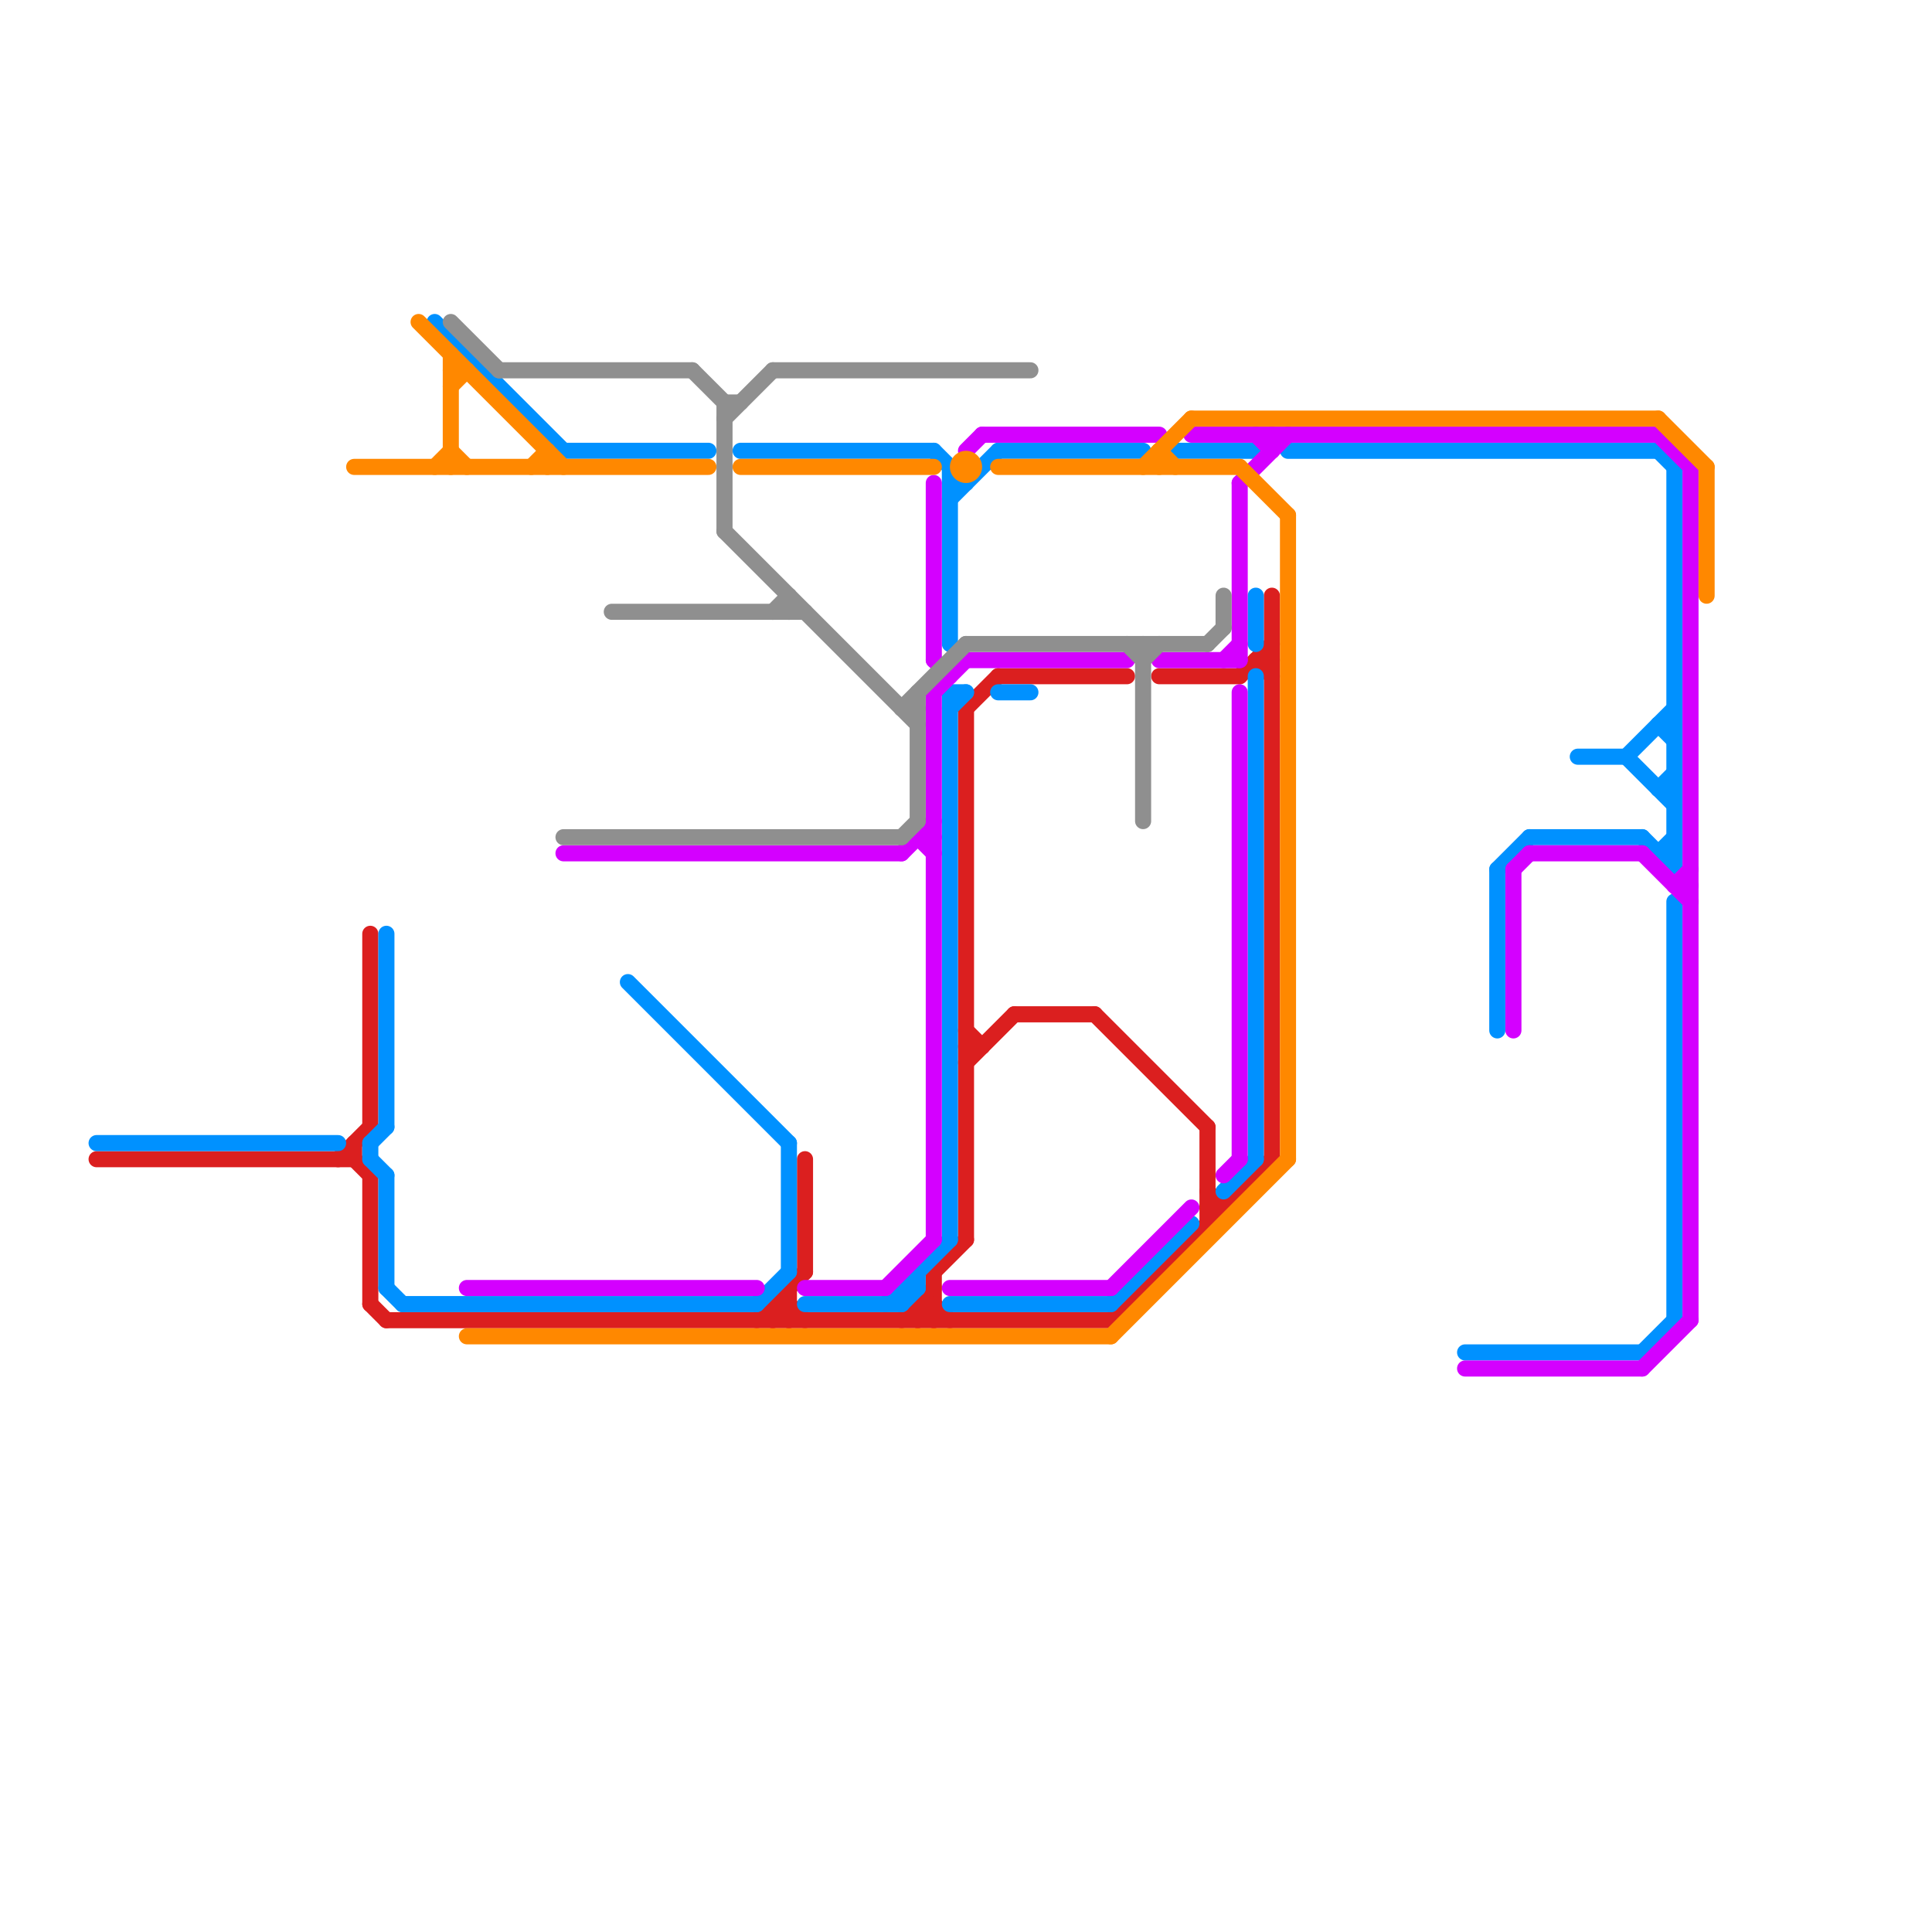 
<svg version="1.1" xmlns="http://www.w3.org/2000/svg" viewBox="0 0 120 120">
<style>text { font: 1px Helvetica; font-weight: 600; white-space: pre; dominant-baseline: central; } line { stroke-width: 1; fill: none; stroke-linecap: round; stroke-linejoin: round; } .c0 { stroke: #db1f1f } .c1 { stroke: #0091ff } .c2 { stroke: #d400ff } .c3 { stroke: #ff8800 } .c4 { stroke: #8f8f8f } .w1 { stroke-width: 1; }</style><defs><g id="cmd-0091ff"><circle r="0.5" fill="#0091ff"/><circle r="0.25" fill="#fff"/></g><g id="cmd-db1f1f"><circle r="0.5" fill="#db1f1f"/><circle r="0.25" fill="#fff"/></g><g id="cmd-d400ff"><circle r="0.5" fill="#d400ff"/><circle r="0.25" fill="#fff"/></g><g id="cmd-ff8800"><circle r="0.5" fill="#ff8800"/><circle r="0.25" fill="#fff"/></g><g id="cmd-8f8f8f"><circle r="0.5" fill="#8f8f8f"/><circle r="0.25" fill="#fff"/></g><g id="csm-xf-0091ff"><circle r="0.4" fill="#fff"/><circle r="0.2" fill="#0091ff"/></g><g id="csm-db1f1f"><circle r="0.4" fill="#db1f1f"/><circle r="0.2" fill="#fff"/></g><g id="csm-ff8800"><circle r="0.4" fill="#ff8800"/><circle r="0.2" fill="#fff"/></g><g id="csm-0091ff"><circle r="0.4" fill="#0091ff"/><circle r="0.2" fill="#fff"/></g><g id="csm-8f8f8f"><circle r="0.4" fill="#8f8f8f"/><circle r="0.2" fill="#fff"/></g><g id="csm-xf-8f8f8f"><circle r="0.4" fill="#fff"/><circle r="0.2" fill="#8f8f8f"/></g><g id="csm-xf-d400ff"><circle r="0.4" fill="#fff"/><circle r="0.2" fill="#d400ff"/></g><g id="csm-d400ff"><circle r="0.4" fill="#d400ff"/><circle r="0.2" fill="#fff"/></g><g id="csm-xf-ff8800"><circle r="0.4" fill="#fff"/><circle r="0.2" fill="#ff8800"/></g></defs><line class="c0 " x1="23" y1="58" x2="23" y2="70"/><line class="c0 " x1="48" y1="81" x2="48" y2="82"/><line class="c0 " x1="57" y1="81" x2="57" y2="82"/><line class="c0 " x1="75" y1="70" x2="75" y2="76"/><line class="c0 " x1="78" y1="41" x2="79" y2="41"/><line class="c0 " x1="6" y1="72" x2="22" y2="72"/><line class="c0 " x1="60" y1="65" x2="61" y2="65"/><line class="c0 " x1="58" y1="79" x2="60" y2="77"/><line class="c0 " x1="79" y1="37" x2="79" y2="72"/><line class="c0 " x1="47" y1="82" x2="50" y2="79"/><line class="c0 " x1="50" y1="72" x2="50" y2="79"/><line class="c0 " x1="60" y1="44" x2="62" y2="42"/><line class="c0 " x1="22" y1="72" x2="23" y2="73"/><line class="c0 " x1="68" y1="63" x2="75" y2="70"/><line class="c0 " x1="58" y1="81" x2="59" y2="82"/><line class="c0 " x1="75" y1="75" x2="76" y2="75"/><line class="c0 " x1="60" y1="44" x2="60" y2="77"/><line class="c0 " x1="48" y1="81" x2="49" y2="82"/><line class="c0 " x1="56" y1="82" x2="58" y2="80"/><line class="c0 " x1="22" y1="71" x2="22" y2="72"/><line class="c0 " x1="58" y1="79" x2="58" y2="82"/><line class="c0 " x1="21" y1="72" x2="23" y2="70"/><line class="c0 " x1="57" y1="81" x2="58" y2="82"/><line class="c0 " x1="60" y1="66" x2="63" y2="63"/><line class="c0 " x1="23" y1="81" x2="24" y2="82"/><line class="c0 " x1="60" y1="64" x2="61" y2="65"/><line class="c0 " x1="49" y1="80" x2="49" y2="82"/><line class="c0 " x1="49" y1="81" x2="50" y2="82"/><line class="c0 " x1="62" y1="42" x2="70" y2="42"/><line class="c0 " x1="77" y1="42" x2="79" y2="40"/><line class="c0 " x1="78" y1="41" x2="79" y2="42"/><line class="c0 " x1="24" y1="82" x2="69" y2="82"/><line class="c0 " x1="63" y1="63" x2="68" y2="63"/><line class="c0 " x1="48" y1="81" x2="49" y2="81"/><line class="c0 " x1="57" y1="81" x2="58" y2="81"/><line class="c0 " x1="57" y1="82" x2="58" y2="81"/><line class="c0 " x1="48" y1="82" x2="49" y2="81"/><line class="c0 " x1="75" y1="74" x2="76" y2="75"/><line class="c0 " x1="69" y1="82" x2="79" y2="72"/><line class="c0 " x1="72" y1="42" x2="77" y2="42"/><line class="c0 " x1="23" y1="73" x2="23" y2="81"/><line class="c1 " x1="78" y1="42" x2="78" y2="72"/><line class="c1 " x1="24" y1="80" x2="25" y2="81"/><line class="c1 " x1="6" y1="71" x2="21" y2="71"/><line class="c1 " x1="102" y1="84" x2="104" y2="82"/><line class="c1 " x1="103" y1="53" x2="104" y2="52"/><line class="c1 " x1="59" y1="43" x2="59" y2="77"/><line class="c1 " x1="59" y1="44" x2="60" y2="43"/><line class="c1 " x1="25" y1="81" x2="47" y2="81"/><line class="c1 " x1="98" y1="47" x2="101" y2="47"/><line class="c1 " x1="91" y1="84" x2="102" y2="84"/><line class="c1 " x1="104" y1="29" x2="104" y2="54"/><line class="c1 " x1="73" y1="28" x2="78" y2="28"/><line class="c1 " x1="103" y1="49" x2="104" y2="49"/><line class="c1 " x1="59" y1="31" x2="62" y2="28"/><line class="c1 " x1="93" y1="54" x2="95" y2="52"/><line class="c1 " x1="62" y1="28" x2="71" y2="28"/><line class="c1 " x1="56" y1="80" x2="57" y2="80"/><line class="c1 " x1="55" y1="81" x2="59" y2="77"/><line class="c1 " x1="23" y1="72" x2="24" y2="73"/><line class="c1 " x1="59" y1="30" x2="60" y2="30"/><line class="c1 " x1="46" y1="28" x2="58" y2="28"/><line class="c1 " x1="23" y1="71" x2="23" y2="72"/><line class="c1 " x1="50" y1="81" x2="56" y2="81"/><line class="c1 " x1="93" y1="54" x2="93" y2="64"/><line class="c1 " x1="103" y1="45" x2="104" y2="46"/><line class="c1 " x1="56" y1="80" x2="56" y2="81"/><line class="c1 " x1="49" y1="71" x2="49" y2="79"/><line class="c1 " x1="95" y1="52" x2="102" y2="52"/><line class="c1 " x1="59" y1="81" x2="69" y2="81"/><line class="c1 " x1="103" y1="28" x2="104" y2="29"/><line class="c1 " x1="35" y1="28" x2="44" y2="28"/><line class="c1 " x1="59" y1="29" x2="59" y2="40"/><line class="c1 " x1="103" y1="49" x2="104" y2="48"/><line class="c1 " x1="57" y1="79" x2="57" y2="80"/><line class="c1 " x1="101" y1="47" x2="104" y2="44"/><line class="c1 " x1="101" y1="47" x2="104" y2="50"/><line class="c1 " x1="23" y1="71" x2="24" y2="70"/><line class="c1 " x1="102" y1="52" x2="104" y2="54"/><line class="c1 " x1="78" y1="37" x2="78" y2="40"/><line class="c1 " x1="103" y1="45" x2="104" y2="45"/><line class="c1 " x1="39" y1="61" x2="49" y2="71"/><line class="c1 " x1="103" y1="53" x2="104" y2="53"/><line class="c1 " x1="24" y1="73" x2="24" y2="80"/><line class="c1 " x1="104" y1="56" x2="104" y2="82"/><line class="c1 " x1="76" y1="74" x2="78" y2="72"/><line class="c1 " x1="59" y1="43" x2="60" y2="43"/><line class="c1 " x1="58" y1="28" x2="60" y2="30"/><line class="c1 " x1="56" y1="81" x2="57" y2="80"/><line class="c1 " x1="62" y1="43" x2="64" y2="43"/><line class="c1 " x1="24" y1="58" x2="24" y2="70"/><line class="c1 " x1="47" y1="81" x2="49" y2="79"/><line class="c1 " x1="69" y1="81" x2="74" y2="76"/><line class="c1 " x1="27" y1="20" x2="35" y2="28"/><line class="c1 " x1="80" y1="28" x2="103" y2="28"/><line class="c2 " x1="50" y1="80" x2="55" y2="80"/><line class="c2 " x1="78" y1="27" x2="79" y2="28"/><line class="c2 " x1="56" y1="53" x2="58" y2="51"/><line class="c2 " x1="104" y1="55" x2="105" y2="55"/><line class="c2 " x1="76" y1="41" x2="77" y2="40"/><line class="c2 " x1="76" y1="73" x2="77" y2="72"/><line class="c2 " x1="72" y1="41" x2="77" y2="41"/><line class="c2 " x1="61" y1="27" x2="72" y2="27"/><line class="c2 " x1="102" y1="85" x2="105" y2="82"/><line class="c2 " x1="103" y1="27" x2="105" y2="29"/><line class="c2 " x1="77" y1="30" x2="77" y2="41"/><line class="c2 " x1="77" y1="43" x2="77" y2="72"/><line class="c2 " x1="77" y1="30" x2="80" y2="27"/><line class="c2 " x1="91" y1="85" x2="102" y2="85"/><line class="c2 " x1="60" y1="28" x2="61" y2="27"/><line class="c2 " x1="104" y1="55" x2="105" y2="54"/><line class="c2 " x1="58" y1="41" x2="59" y2="42"/><line class="c2 " x1="58" y1="43" x2="60" y2="41"/><line class="c2 " x1="57" y1="52" x2="58" y2="53"/><line class="c2 " x1="94" y1="54" x2="94" y2="64"/><line class="c2 " x1="102" y1="53" x2="105" y2="56"/><line class="c2 " x1="69" y1="80" x2="74" y2="75"/><line class="c2 " x1="35" y1="53" x2="56" y2="53"/><line class="c2 " x1="55" y1="80" x2="58" y2="77"/><line class="c2 " x1="95" y1="53" x2="102" y2="53"/><line class="c2 " x1="58" y1="30" x2="58" y2="41"/><line class="c2 " x1="59" y1="80" x2="69" y2="80"/><line class="c2 " x1="105" y1="29" x2="105" y2="82"/><line class="c2 " x1="58" y1="43" x2="58" y2="77"/><line class="c2 " x1="94" y1="54" x2="95" y2="53"/><line class="c2 " x1="57" y1="52" x2="58" y2="52"/><line class="c2 " x1="74" y1="27" x2="103" y2="27"/><line class="c2 " x1="60" y1="41" x2="70" y2="41"/><line class="c2 " x1="79" y1="27" x2="79" y2="28"/><line class="c2 " x1="29" y1="80" x2="47" y2="80"/><line class="c3 " x1="22" y1="29" x2="44" y2="29"/><line class="c3 " x1="74" y1="26" x2="103" y2="26"/><line class="c3 " x1="27" y1="29" x2="28" y2="28"/><line class="c3 " x1="106" y1="29" x2="106" y2="37"/><line class="c3 " x1="77" y1="29" x2="80" y2="32"/><line class="c3 " x1="71" y1="29" x2="74" y2="26"/><line class="c3 " x1="72" y1="28" x2="72" y2="29"/><line class="c3 " x1="28" y1="28" x2="29" y2="29"/><line class="c3 " x1="28" y1="22" x2="28" y2="29"/><line class="c3 " x1="46" y1="29" x2="58" y2="29"/><line class="c3 " x1="28" y1="24" x2="29" y2="23"/><line class="c3 " x1="69" y1="83" x2="80" y2="72"/><line class="c3 " x1="33" y1="29" x2="34" y2="28"/><line class="c3 " x1="80" y1="32" x2="80" y2="72"/><line class="c3 " x1="29" y1="83" x2="69" y2="83"/><line class="c3 " x1="62" y1="29" x2="77" y2="29"/><line class="c3 " x1="34" y1="28" x2="34" y2="29"/><line class="c3 " x1="72" y1="28" x2="73" y2="29"/><line class="c3 " x1="26" y1="20" x2="35" y2="29"/><line class="c3 " x1="103" y1="26" x2="106" y2="29"/><line class="c3 " x1="28" y1="23" x2="29" y2="23"/><circle cx="60" cy="29" r="1" fill="#ff8800" /><line class="c4 " x1="71" y1="41" x2="72" y2="40"/><line class="c4 " x1="45" y1="26" x2="48" y2="23"/><line class="c4 " x1="35" y1="52" x2="56" y2="52"/><line class="c4 " x1="76" y1="37" x2="76" y2="39"/><line class="c4 " x1="31" y1="23" x2="43" y2="23"/><line class="c4 " x1="70" y1="40" x2="71" y2="41"/><line class="c4 " x1="71" y1="40" x2="71" y2="51"/><line class="c4 " x1="43" y1="23" x2="45" y2="25"/><line class="c4 " x1="45" y1="25" x2="45" y2="33"/><line class="c4 " x1="45" y1="33" x2="57" y2="45"/><line class="c4 " x1="75" y1="40" x2="76" y2="39"/><line class="c4 " x1="45" y1="25" x2="46" y2="25"/><line class="c4 " x1="38" y1="38" x2="50" y2="38"/><line class="c4 " x1="56" y1="44" x2="60" y2="40"/><line class="c4 " x1="56" y1="52" x2="57" y2="51"/><line class="c4 " x1="48" y1="23" x2="64" y2="23"/><line class="c4 " x1="60" y1="40" x2="75" y2="40"/><line class="c4 " x1="49" y1="37" x2="49" y2="38"/><line class="c4 " x1="48" y1="38" x2="49" y2="37"/><line class="c4 " x1="56" y1="44" x2="57" y2="44"/><line class="c4 " x1="57" y1="43" x2="57" y2="51"/><line class="c4 " x1="28" y1="20" x2="31" y2="23"/>
</svg>
